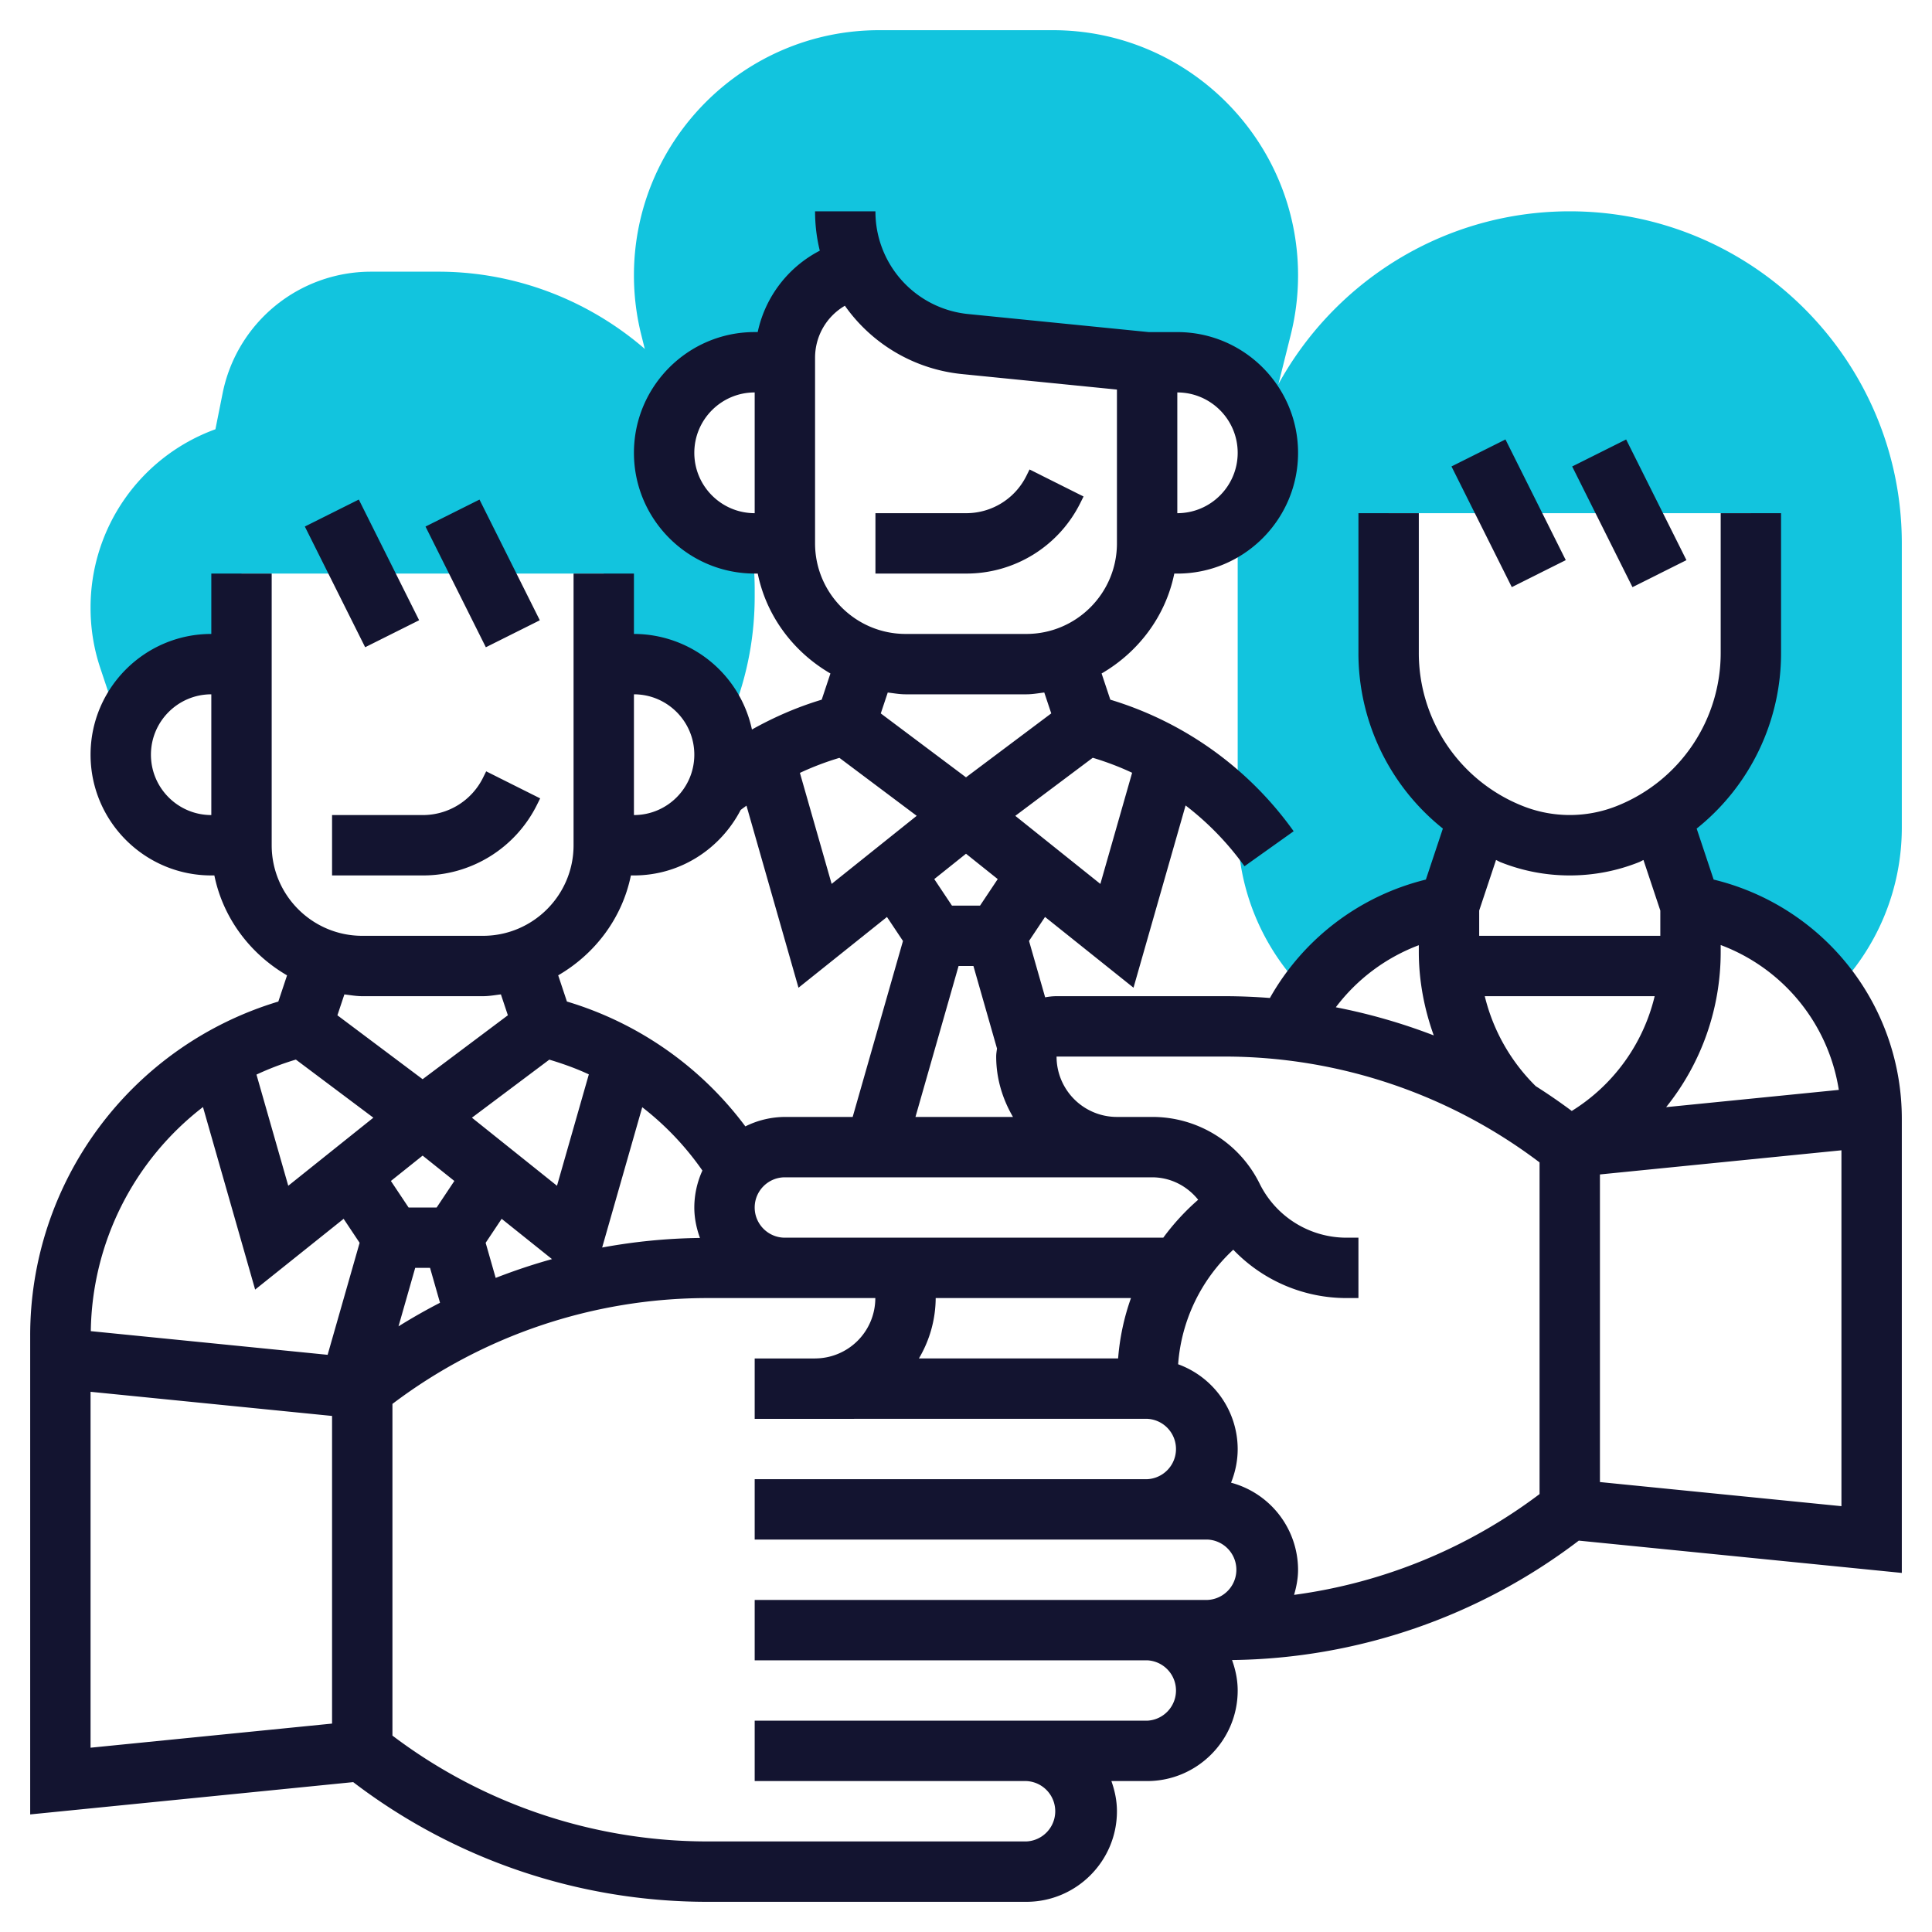 <svg xmlns="http://www.w3.org/2000/svg" version="1.1" xmlns:xlink="http://www.w3.org/1999/xlink" xmlns:svgjs="http://svgjs.com/svgjs" width="512" height="512" x="0" y="0" viewBox="0 0 64 64" style="enable-background:new 0 0 512 512" xml:space="preserve" class=""><g><path fill="#12c4de" d="M22 15c0-.761.292-1.447.759-1.976C20.78 10.504 17.74 9 14.528 9h-2.249a5.013 5.013 0 0 0-4.903 4.02l-.24 1.2A6.278 6.278 0 0 0 3 20.143c0 .678.108 1.346.322 1.986l.65 1.949.187.001A2.991 2.991 0 0 1 7 22h1v-3h12v3h1c1.364 0 2.503.917 2.867 2.163l.189.001.248-.645c.462-1.203.696-2.466.696-3.755v-.292a10.5 10.5 0 0 0-.115-1.483A2.995 2.995 0 0 1 22 15zM52 7c-6.065 0-11 4.935-11 11v9.395c0 2.061.801 4 2.255 5.46l.08.08A7.154 7.154 0 0 1 48 30l.983-2.948A6.467 6.467 0 0 1 46 21.615V17h12v4.615a6.466 6.466 0 0 1-2.983 5.437L56 30a7.173 7.173 0 0 1 4.674 2.925l.071-.071A7.684 7.684 0 0 0 63 27.394V18c0-6.065-4.935-11-11-11z" data-original="#f0bc5e" class=""></path><path fill="#12c4de" d="M34.877 1h-5.754C24.644 1 21 4.644 21 9.123c0 .665.082 1.328.243 1.97l.729 2.92h.208A2.99 2.99 0 0 1 25 12h1v-.146a3 3 0 0 1 1.658-2.683l.727-.364-.011-.054a4.409 4.409 0 0 0 3.606 2.644L38 12h1a2.99 2.99 0 0 1 2.82 2.013h.208l.729-2.919A8.121 8.121 0 0 0 43 9.123C43 4.644 39.356 1 34.877 1z" data-original="#f0bc5e" class=""></path><path d="m35.789 16.658.105-.211-1.789-.895-.105.212A2.224 2.224 0 0 1 32 17h-3v2h3a4.212 4.212 0 0 0 3.789-2.342zM11 29h3a4.212 4.212 0 0 0 3.789-2.342l.105-.211-1.789-.895-.105.212A2.224 2.224 0 0 1 14 27h-3zM10.098 17.442l1.788-.894 1.998 3.998-1.788.894zM14.096 17.443l1.788-.894 1.998 3.998-1.788.894zM48.082 15.451l1.788-.894 1.998 3.998-1.788.894zM52.08 15.452l1.788-.894 1.998 3.998-1.788.894z" fill="#131430" data-original="#000000" class=""></path><path d="m56.767 29.137-.563-1.689A7.439 7.439 0 0 0 59 21.615V17h-2v4.615a5.453 5.453 0 0 1-3.442 5.085 4.213 4.213 0 0 1-3.115 0A5.452 5.452 0 0 1 47 21.615V17h-2v4.615a7.433 7.433 0 0 0 2.797 5.832l-.563 1.69a8.165 8.165 0 0 0-5.167 3.923 19.48 19.48 0 0 0-1.47-.06H35c-.129 0-.255.015-.378.038l-.534-1.868.53-.795 2.931 2.344 1.725-6.037a9.561 9.561 0 0 1 1.951 2.014l1.629-1.16a11.57 11.57 0 0 0-6.073-4.358l-.289-.868c1.215-.706 2.119-1.89 2.408-3.309h.1c2.206 0 4-1.794 4-4s-1.794-4-4-4h-.948l-5.972-.597A3.41 3.41 0 0 1 29 7h-2c0 .449.054.886.157 1.304A3.97 3.97 0 0 0 25.1 11H25c-2.206 0-4 1.794-4 4s1.794 4 4 4h.101c.289 1.419 1.193 2.604 2.408 3.31l-.289.868c-.811.244-1.581.579-2.311.988A4.005 4.005 0 0 0 21 21v-2h-2v9c0 1.654-1.346 3-3 3h-4c-1.654 0-3-1.346-3-3v-9H7v2c-2.206 0-4 1.794-4 4s1.794 4 4 4h.101c.289 1.419 1.193 2.604 2.408 3.31l-.289.868A11.545 11.545 0 0 0 1 44.246v15.859l10.7-1.07A19.33 19.33 0 0 0 23.403 63H34c1.654 0 3-1.346 3-3 0-.352-.072-.686-.184-1H38c1.654 0 3-1.346 3-3 0-.356-.073-.692-.187-1.009A19.325 19.325 0 0 0 52.3 51.035l10.7 1.07V37.083a8.151 8.151 0 0 0-6.233-7.946zM41 15c0 1.103-.897 2-2 2v-4c1.103 0 2 .897 2 2zm-18 0c0-1.103.897-2 2-2v4c-1.103 0-2-.897-2-2zM5 25c0-1.103.897-2 2-2v4c-1.103 0-2-.897-2-2zm55.913 11.104-5.72.572A8.195 8.195 0 0 0 57 31.528v-.223a6.143 6.143 0 0 1 3.913 4.799zm-10.04-.124A6.255 6.255 0 0 1 49.185 33h5.628a6.166 6.166 0 0 1-2.746 3.802 19.135 19.135 0 0 0-1.194-.822zM49.7 28.558c.736.294 1.509.442 2.3.442s1.564-.148 2.3-.442c.049-.02.093-.049.142-.069L55 30.163V31h-6v-.837l.558-1.675c.049.021.093.05.142.07zM47 31.311v.217c0 .951.177 1.887.495 2.771a19.302 19.302 0 0 0-3.244-.932A6.167 6.167 0 0 1 47 31.311zm4 7.195v10.987a17.313 17.313 0 0 1-8.132 3.339c.077-.265.132-.541.132-.832a2.995 2.995 0 0 0-2.22-2.884c.139-.346.22-.721.22-1.116a2.995 2.995 0 0 0-1.973-2.807 5.742 5.742 0 0 1 1.827-3.795A5.19 5.19 0 0 0 44.613 43H45v-2h-.387a3.208 3.208 0 0 1-2.888-1.794A3.96 3.96 0 0 0 38.163 37h-1.167A2 2 0 0 1 35 35h5.597A17.31 17.31 0 0 1 51 38.506zm-32.803-3.404c.45.135.89.292 1.309.488l-1.055 3.69-2.818-2.255zM14 38.281l1.051.84-.586.879h-.93l-.586-.879zM13.754 42h.492l.33 1.156c-.469.241-.927.502-1.375.781zm2.666.332-.332-1.162.53-.795 1.668 1.335c-.632.175-1.254.384-1.866.622zm4.855-5.654a9.557 9.557 0 0 1 1.993 2.098A2.964 2.964 0 0 0 23 40c0 .356.073.692.187 1.009a19.073 19.073 0 0 0-3.24.317zM25 40c0-.552.449-1 1-1h12.163c.607 0 1.155.28 1.528.743A7.763 7.763 0 0 0 38.535 41H26c-.551 0-1-.448-1-1zm6.754-8h.492l.781 2.734c-.012.088-.027.175-.027.266 0 .732.212 1.409.556 2h-3.23zm5.711 11a7.743 7.743 0 0 0-.426 2H30.44a3.96 3.96 0 0 0 .556-2.001h6.469zm-5-13h-.93l-.586-.879 1.051-.84 1.051.84zm5.038-4.401-1.052 3.682-2.818-2.255 2.566-1.924c.448.135.884.299 1.304.497zM27 11.854c0-.718.375-1.367.988-1.726a5.405 5.405 0 0 0 3.893 2.265l5.119.512V18c0 1.654-1.346 3-3 3h-4c-1.654 0-3-1.346-3-3zM30 23h4c.203 0 .396-.036.593-.06l.231.692L32 25.75l-2.823-2.117.231-.692c.196.023.389.059.592.059zm-2.193 2.105 2.56 1.92-2.818 2.255-1.051-3.677a9.542 9.542 0 0 1 1.309-.498zM23 25c0 1.103-.897 2-2 2v-4c1.103 0 2 .897 2 2zm-2.101 4H21c1.542 0 2.868-.886 3.535-2.168.063-.051.129-.095.193-.144l1.723 6.032 2.931-2.344.53.795L28.246 37H26a2.97 2.97 0 0 0-1.309.313 11.48 11.48 0 0 0-5.911-4.136l-.289-.868c1.215-.705 2.119-1.89 2.408-3.309zM12 33h4c.203 0 .396-.036.593-.06l.231.692L14 35.75l-2.823-2.117.231-.692c.196.023.389.059.592.059zm-2.199 2.1 2.567 1.925-2.819 2.255-1.053-3.683a9.68 9.68 0 0 1 1.305-.497zm-3.077 1.572 1.728 6.047 2.931-2.344.53.795-1.06 3.71-7.845-.784a9.538 9.538 0 0 1 3.716-7.424zM3 46.105l8 .8v10.191l-8 .799zM38 57H25v2h9a1.001 1.001 0 0 1 0 2H23.403A17.31 17.31 0 0 1 13 57.494V46.506A17.31 17.31 0 0 1 23.403 43h5.593A2 2 0 0 1 27 45v.001h-2v2L38 47a1.001 1.001 0 0 1 0 2H25v2h15a1.001 1.001 0 0 1 0 2H25v2h13a1.001 1.001 0 0 1 0 2zm15-7.905v-10.19l8-.8v11.789z" fill="#131430" data-original="#000000" class=""></path></g></svg>